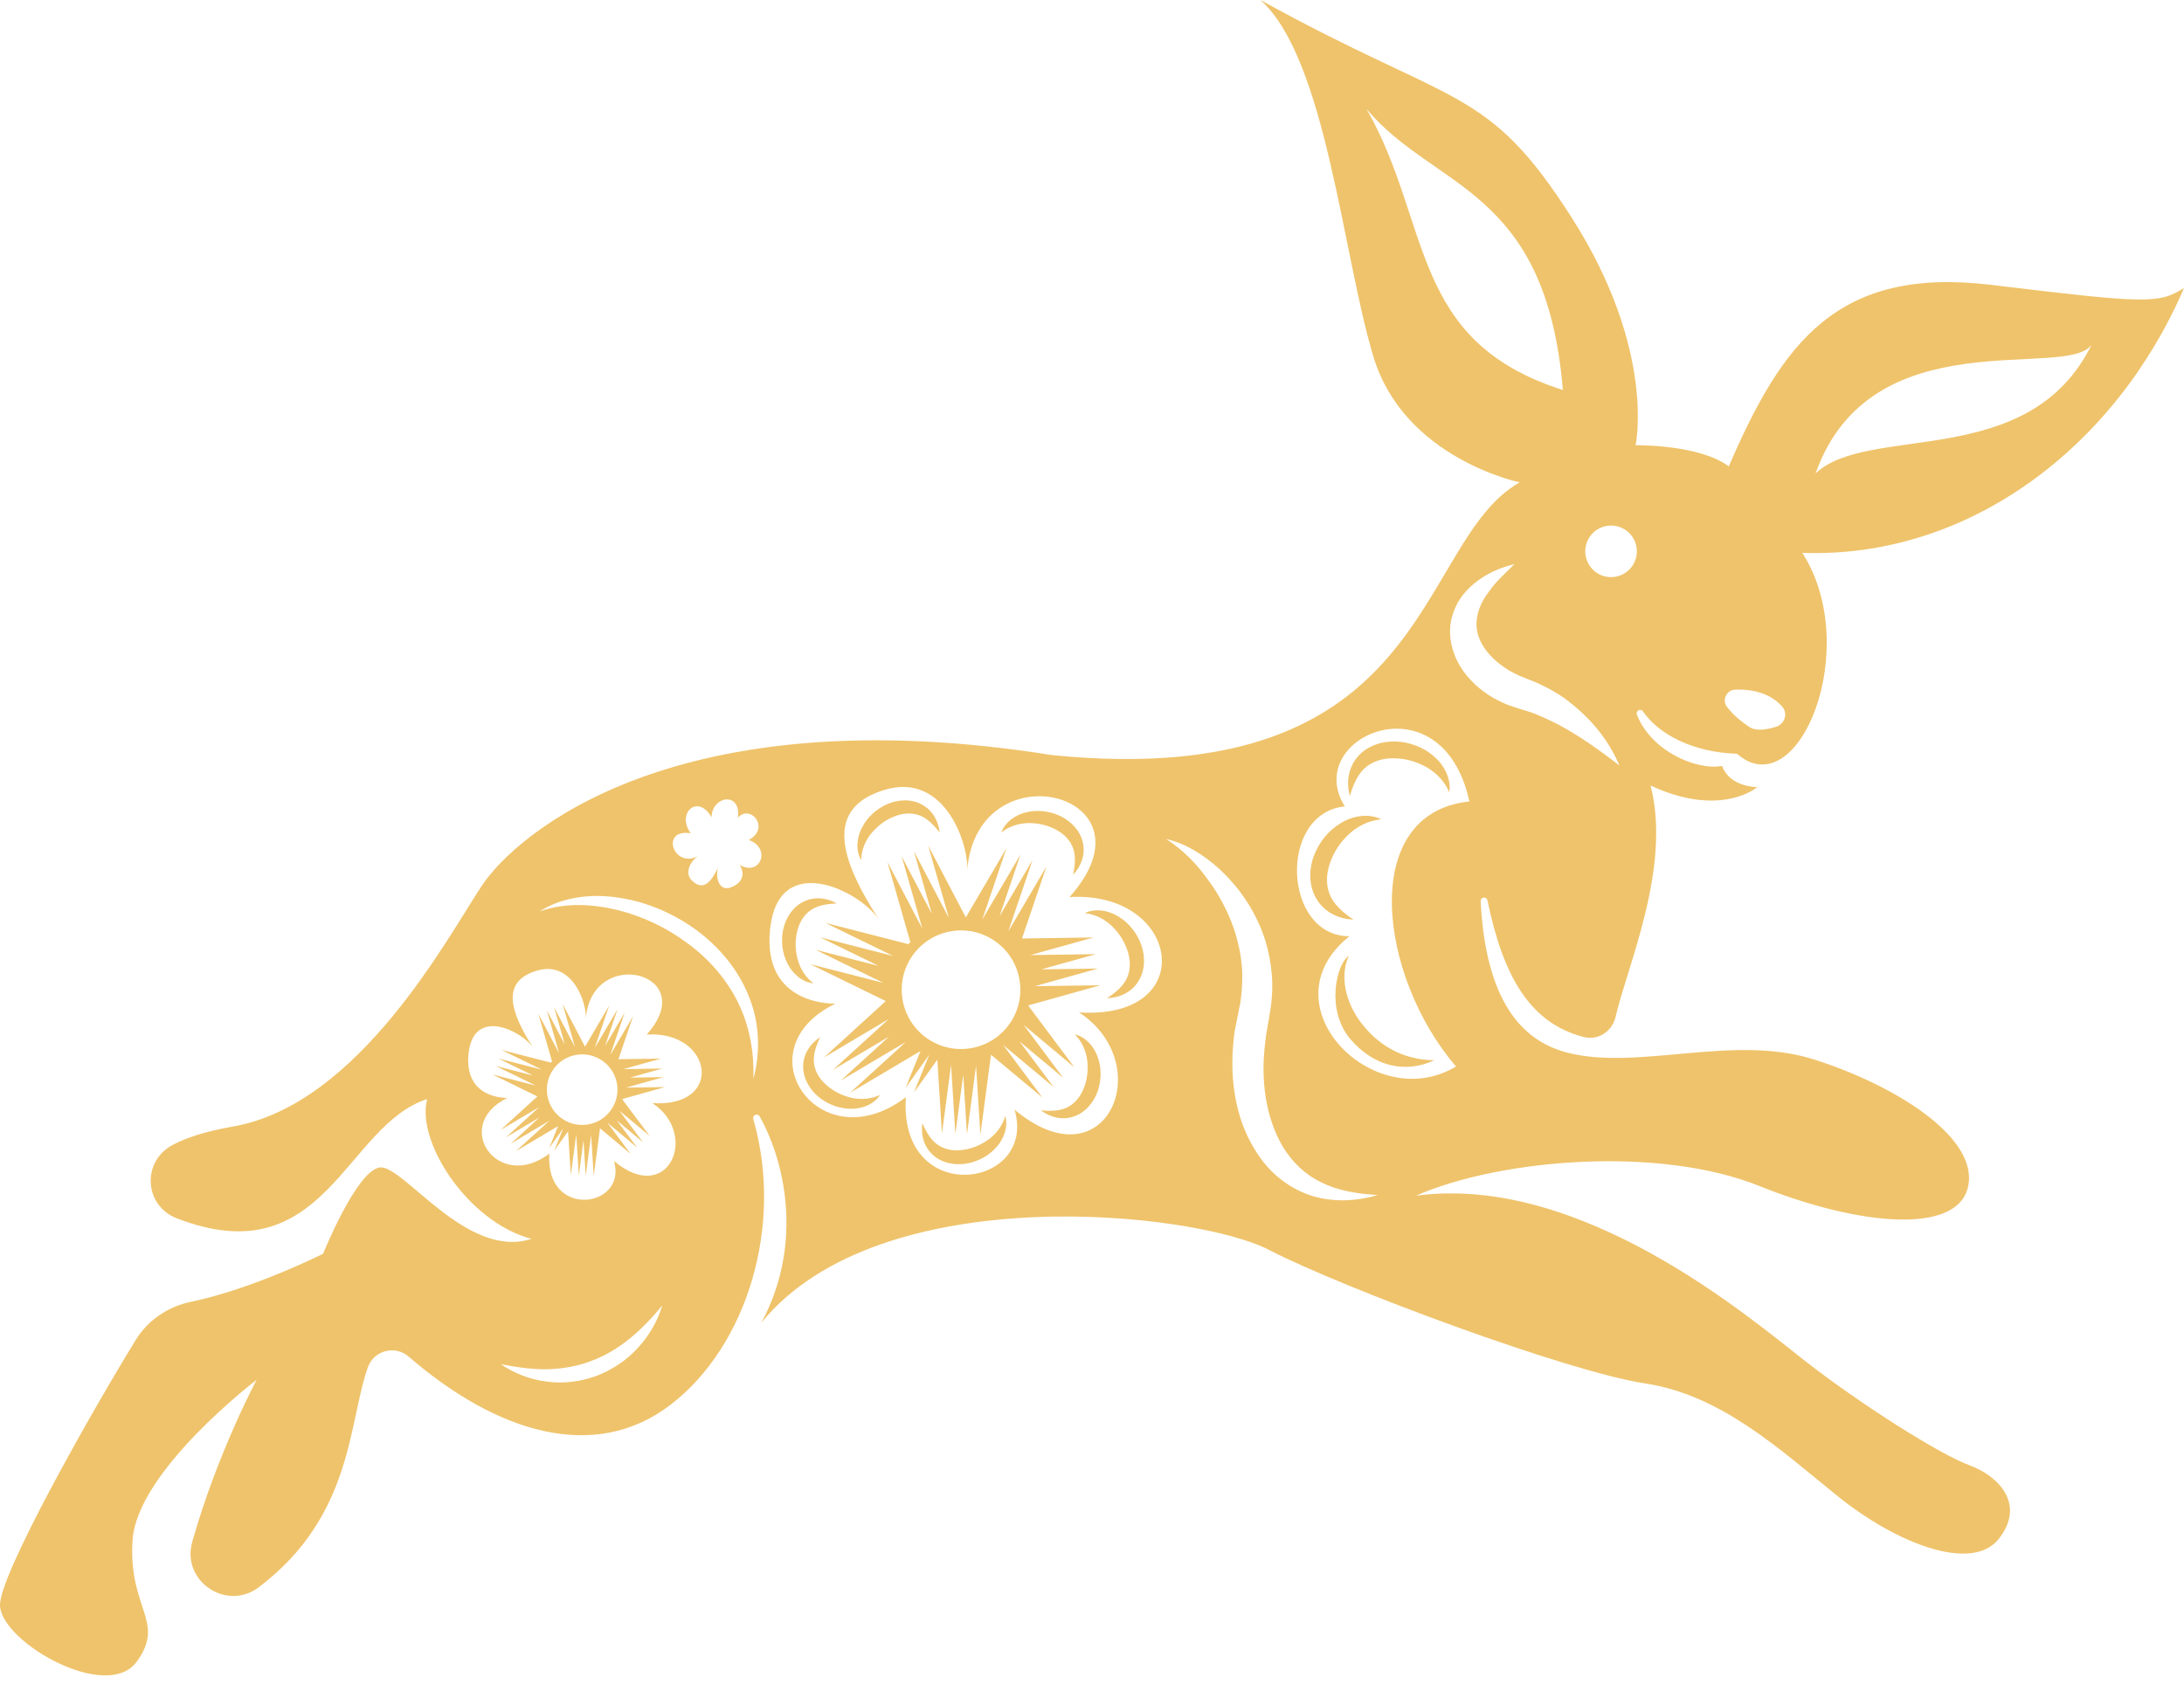 <svg width="45" height="35" viewBox="0 0 45 35" fill="none" xmlns="http://www.w3.org/2000/svg">
<path d="M27.813 16.404C27.742 16.155 27.766 15.844 27.963 15.608C28.157 15.369 28.476 15.27 28.762 15.28C29.052 15.294 29.333 15.399 29.548 15.589C29.763 15.772 29.905 16.061 29.862 16.328C29.757 16.084 29.584 15.92 29.388 15.807C29.191 15.698 28.969 15.632 28.75 15.628C28.532 15.617 28.32 15.671 28.156 15.799C27.99 15.929 27.887 16.148 27.813 16.404ZM27.409 17.771C27.483 17.555 27.619 17.354 27.791 17.192C27.965 17.033 28.183 16.912 28.459 16.884C28.207 16.757 27.874 16.807 27.624 16.964C27.366 17.117 27.173 17.364 27.067 17.648C26.966 17.931 26.964 18.28 27.141 18.549C27.313 18.82 27.615 18.943 27.886 18.95C27.654 18.796 27.469 18.624 27.392 18.417C27.316 18.213 27.33 17.985 27.409 17.771ZM12.513 23.134L12.993 23.778L12.363 23.252L12.233 24.236L12.18 23.388L12.068 24.23L12.022 23.498L11.926 24.225L11.873 23.377L11.761 24.22L11.705 23.314L11.418 23.715L11.605 23.254L11.316 23.659L11.499 23.207L10.634 23.72L11.319 23.096L10.523 23.569L11.113 23.03L10.426 23.438L11.109 22.815L10.313 23.287L11.073 22.595L10.146 22.142L11.042 22.372L10.211 21.966L10.985 22.164L10.267 21.813L11.164 22.043L10.332 21.637L11.35 21.898C11.358 21.889 11.366 21.881 11.374 21.873L11.092 20.889L11.521 21.708L11.267 20.819L11.638 21.527L11.418 20.758L11.847 21.578L11.592 20.689L12.054 21.57L12.553 20.72L12.255 21.596L12.724 20.798L12.467 21.555L12.872 20.866L12.574 21.742L13.043 20.944L12.743 21.828L13.619 21.816L12.845 22.032L13.649 22.02L12.98 22.207L13.674 22.197L12.901 22.413L13.704 22.402L12.826 22.647C12.825 22.651 12.824 22.654 12.823 22.657L13.385 23.408L12.762 22.888L13.248 23.538L12.71 23.089L13.129 23.65L12.513 23.134ZM12.593 22.87C12.822 22.54 12.74 22.087 12.41 21.858C12.08 21.629 11.627 21.711 11.398 22.041C11.169 22.371 11.251 22.824 11.581 23.053C11.911 23.282 12.364 23.2 12.593 22.87ZM22.911 19.085C23.054 19.224 23.166 19.395 23.227 19.579C23.291 19.761 23.3 19.953 23.233 20.125C23.166 20.299 23.007 20.443 22.809 20.57C23.038 20.567 23.296 20.467 23.444 20.24C23.597 20.015 23.6 19.72 23.518 19.479C23.432 19.238 23.271 19.027 23.055 18.894C22.846 18.759 22.565 18.712 22.35 18.817C22.583 18.843 22.765 18.948 22.911 19.085ZM41.185 31.711C40.627 32.419 39.066 31.8 37.875 30.841C36.683 29.882 35.479 28.748 33.889 28.508C32.298 28.267 27.659 26.541 26.146 25.757C24.634 24.973 18.139 24.249 15.687 27.258C16.508 25.744 16.241 24.066 15.652 23.006C15.634 22.974 15.596 22.961 15.562 22.975C15.529 22.989 15.511 23.026 15.521 23.061C16.152 25.248 15.395 27.737 13.819 28.947C12.25 30.151 10.233 29.524 8.421 27.957C8.139 27.714 7.703 27.828 7.579 28.179C7.175 29.315 7.278 31.235 5.334 32.708C4.666 33.214 3.733 32.582 3.961 31.775C4.474 29.956 5.287 28.435 5.287 28.435C5.287 28.435 2.826 30.309 2.732 31.736C2.637 33.163 3.426 33.412 2.814 34.247C2.201 35.083 0.039 33.849 0 33.092C-0.031 32.482 1.879 29.105 2.799 27.61C3.05 27.203 3.463 26.926 3.931 26.828C5.228 26.559 6.657 25.837 6.657 25.837C6.657 25.837 7.346 24.126 7.824 24.059C8.301 23.992 9.618 25.967 10.949 25.53C9.632 25.181 8.567 23.514 8.802 22.649C7.101 23.198 6.704 26.291 3.643 25.107C2.968 24.846 2.917 23.936 3.555 23.596C3.833 23.448 4.23 23.315 4.793 23.217C7.394 22.766 9.218 19.323 9.926 18.255C10.633 17.187 13.914 14.322 21.677 15.561C29.554 16.348 29.128 11.178 31.312 9.94C31.312 9.94 28.933 9.451 28.299 7.353C27.665 5.255 27.323 1.204 25.97 0C29.973 2.213 30.632 1.741 32.381 4.48C34.13 7.218 33.7 9.175 33.7 9.175C33.7 9.175 35.008 9.154 35.62 9.611C36.725 7.061 37.85 5.487 41.033 5.871C44.216 6.255 44.472 6.267 45 5.936C43.594 9.206 40.566 11.516 37.136 11.393C38.393 13.359 37.048 16.637 35.79 15.533C34.899 15.506 34.185 15.144 33.853 14.66C33.833 14.63 33.793 14.62 33.761 14.637C33.729 14.654 33.714 14.692 33.727 14.726C34.008 15.462 34.937 15.883 35.483 15.784C35.641 16.226 36.208 16.221 36.208 16.221C36.208 16.221 35.463 16.865 34.009 16.188C34.444 17.872 33.529 19.908 33.287 20.958C33.219 21.254 32.927 21.447 32.633 21.371C31.532 21.087 30.974 20.137 30.648 18.554C30.641 18.517 30.607 18.493 30.569 18.497C30.532 18.502 30.505 18.535 30.507 18.572C30.59 20.14 31.052 21.367 32.283 21.69C33.742 22.072 35.699 21.307 37.36 21.828C39.02 22.351 40.762 23.425 40.554 24.442C40.347 25.459 38.294 25.262 36.246 24.439C34.197 23.615 30.935 23.872 29.174 24.641C32.577 24.182 36.052 27.156 37.192 28.046C38.333 28.937 39.969 29.972 40.577 30.195C41.186 30.418 41.742 31.003 41.185 31.711ZM35.58 14.562C35.754 14.796 35.994 14.945 36.042 14.979C36.097 15.016 36.236 15.091 36.596 14.977C36.774 14.921 36.844 14.702 36.722 14.562C36.558 14.375 36.256 14.194 35.751 14.212C35.578 14.218 35.476 14.424 35.58 14.562ZM37.408 9.758C38.493 8.72 41.808 9.725 43.096 7.103C42.584 7.842 38.549 6.536 37.408 9.758ZM32.202 8.037C31.855 3.85 29.556 3.914 28.158 2.248C29.506 4.608 29.023 7.026 32.202 8.037ZM32.758 11.059C32.591 11.3 32.651 11.631 32.892 11.799C33.133 11.966 33.464 11.906 33.632 11.665C33.799 11.424 33.739 11.093 33.498 10.925C33.256 10.758 32.925 10.818 32.758 11.059ZM29.929 12.678C29.826 12.991 29.887 13.349 30.031 13.633C30.178 13.92 30.405 14.143 30.655 14.311C30.781 14.397 30.917 14.461 31.054 14.521L31.266 14.593C31.329 14.613 31.378 14.63 31.436 14.645C31.662 14.711 31.877 14.817 32.096 14.925C32.529 15.155 32.945 15.448 33.367 15.776C33.159 15.278 32.81 14.844 32.377 14.499C32.163 14.321 31.915 14.183 31.654 14.065L31.303 13.925C31.204 13.877 31.104 13.829 31.016 13.766C30.655 13.527 30.386 13.175 30.426 12.785C30.443 12.59 30.533 12.376 30.683 12.187C30.82 11.984 31.014 11.816 31.206 11.624C30.946 11.689 30.69 11.79 30.46 11.959C30.231 12.121 30.018 12.362 29.929 12.678ZM27.709 16.618C26.332 16.753 26.43 19.294 27.804 19.294C26.034 20.71 28.322 22.999 30 21.977C28.409 20.13 27.976 16.759 30.276 16.516C29.711 13.923 26.81 15.188 27.709 16.618ZM14.232 17.172C13.594 17.07 13.874 17.912 14.384 17.642C14.28 17.7 14.054 17.977 14.278 18.167C14.501 18.358 14.661 18.17 14.8 17.864C14.736 18.015 14.783 18.43 15.11 18.266C15.438 18.102 15.239 17.821 15.239 17.821C15.658 18.077 15.905 17.483 15.429 17.31C15.883 17.059 15.456 16.562 15.204 16.852C15.275 16.3 14.665 16.402 14.661 16.844C14.386 16.349 13.926 16.753 14.232 17.172ZM12.731 18.755C13.252 18.888 13.747 19.122 14.173 19.444C14.603 19.76 14.963 20.17 15.201 20.647C15.438 21.126 15.544 21.671 15.522 22.235C15.67 21.694 15.654 21.087 15.434 20.544C15.222 19.998 14.833 19.531 14.369 19.181C13.9 18.836 13.355 18.595 12.781 18.504C12.215 18.41 11.596 18.474 11.118 18.783C11.651 18.593 12.21 18.63 12.731 18.755ZM12.651 23.926C13.774 24.868 14.415 23.372 13.443 22.733C14.931 22.83 14.691 21.238 13.325 21.319C14.462 20.051 12.197 19.473 12.071 20.987C12.09 20.673 11.797 19.781 11.058 20.004C10.319 20.227 10.507 20.849 10.986 21.591C10.742 21.235 9.758 20.75 9.655 21.707C9.552 22.665 10.456 22.625 10.456 22.625C9.294 23.188 10.257 24.58 11.319 23.774C11.228 25.136 12.937 24.896 12.651 23.926ZM11.275 28.217C10.963 28.222 10.647 28.177 10.319 28.112C10.593 28.302 10.918 28.427 11.26 28.471C11.602 28.519 11.959 28.475 12.288 28.355C12.615 28.23 12.913 28.031 13.144 27.776C13.376 27.524 13.551 27.224 13.645 26.903C13.226 27.417 12.75 27.84 12.174 28.049C11.89 28.158 11.585 28.209 11.275 28.217ZM22.234 20.863C24.734 21.026 24.331 18.35 22.036 18.487C23.947 16.355 20.141 15.385 19.929 17.929C19.961 17.401 19.469 15.901 18.227 16.277C16.984 16.652 17.301 17.697 18.106 18.943C17.696 18.344 16.041 17.53 15.868 19.139C15.695 20.748 17.215 20.682 17.215 20.682C15.263 21.626 16.881 23.966 18.665 22.611C18.511 24.901 21.384 24.497 20.904 22.867C22.791 24.451 23.867 21.937 22.234 20.863ZM28.389 24.627C27.975 24.602 27.576 24.541 27.236 24.371C26.894 24.21 26.626 23.948 26.437 23.64C26.066 23.015 25.973 22.226 26.07 21.48C26.077 21.385 26.092 21.292 26.11 21.199L26.161 20.897C26.203 20.677 26.219 20.451 26.214 20.227C26.194 19.779 26.092 19.334 25.894 18.94C25.704 18.543 25.434 18.195 25.121 17.904C24.804 17.621 24.435 17.38 24.026 17.29C24.375 17.513 24.653 17.801 24.883 18.12C25.117 18.434 25.298 18.78 25.423 19.136C25.54 19.495 25.612 19.864 25.595 20.232C25.586 20.415 25.575 20.598 25.533 20.778L25.474 21.079C25.452 21.186 25.43 21.293 25.421 21.402C25.324 22.262 25.456 23.205 26.022 23.933C26.299 24.293 26.699 24.561 27.127 24.671C27.558 24.778 27.994 24.745 28.389 24.627ZM27.814 21.403C28.304 21.983 28.96 22.128 29.552 21.849C28.998 21.845 28.488 21.616 28.108 21.155C27.783 20.782 27.57 20.183 27.79 19.699C27.539 19.862 27.314 20.796 27.814 21.403ZM21.092 21.121L21.908 22.213L21.004 21.458L21.709 22.401L20.671 21.536L21.479 22.619L20.419 21.735L20.2 23.388L20.111 21.962L19.924 23.378L19.847 22.147L19.685 23.37L19.596 21.944L19.408 23.36L19.313 21.837L18.832 22.512L19.146 21.736L18.659 22.418L18.967 21.659L17.515 22.52L18.664 21.473L17.326 22.266L18.319 21.361L17.164 22.047L18.313 20.999L16.976 21.793L18.251 20.63L16.694 19.869L18.201 20.255L16.803 19.572L18.104 19.905L16.898 19.316L18.404 19.701L17.007 19.019L18.717 19.457C18.73 19.442 18.744 19.429 18.757 19.414L18.284 17.761L19.005 19.138L18.577 17.643L19.2 18.833L18.831 17.542L19.552 18.919L19.124 17.424L19.9 18.906L20.739 17.477L20.239 18.95L21.027 17.609L20.595 18.881L21.275 17.723L20.775 19.195L21.562 17.855L21.058 19.34L22.531 19.319L21.231 19.682L22.581 19.663L21.458 19.976L22.623 19.96L21.323 20.323L22.673 20.304L21.198 20.716C21.197 20.721 21.195 20.727 21.194 20.733L22.137 21.995L21.092 21.121ZM20.806 21.092C21.19 20.538 21.053 19.776 20.498 19.392C19.944 19.007 19.182 19.145 18.797 19.699C18.413 20.254 18.55 21.015 19.105 21.4C19.66 21.785 20.421 21.647 20.806 21.092ZM17.549 22.624C17.365 22.582 17.189 22.499 17.051 22.38C16.909 22.265 16.806 22.114 16.776 21.942C16.745 21.769 16.802 21.575 16.899 21.375C16.716 21.49 16.557 21.697 16.549 21.954C16.537 22.211 16.681 22.451 16.865 22.604C17.053 22.757 17.287 22.848 17.527 22.849C17.763 22.855 18.013 22.754 18.134 22.564C17.932 22.657 17.733 22.662 17.549 22.624ZM20.374 23.478C20.221 23.589 20.044 23.667 19.863 23.693C19.683 23.724 19.502 23.702 19.353 23.612C19.201 23.522 19.093 23.351 19.005 23.146C18.972 23.36 19.024 23.616 19.212 23.791C19.398 23.969 19.673 24.018 19.909 23.98C20.148 23.939 20.37 23.822 20.529 23.642C20.689 23.468 20.776 23.214 20.713 22.997C20.652 23.21 20.525 23.364 20.374 23.478ZM16.42 19.219C16.456 19.04 16.543 18.879 16.681 18.773C16.82 18.665 17.019 18.626 17.241 18.619C17.054 18.51 16.797 18.465 16.566 18.577C16.332 18.685 16.186 18.924 16.136 19.158C16.088 19.395 16.116 19.645 16.226 19.857C16.33 20.069 16.535 20.244 16.76 20.264C16.584 20.128 16.487 19.954 16.436 19.773C16.387 19.59 16.379 19.397 16.42 19.219ZM22.62 21.791C22.546 21.567 22.366 21.366 22.146 21.316C22.302 21.474 22.375 21.659 22.401 21.846C22.424 22.034 22.406 22.226 22.341 22.397C22.281 22.569 22.173 22.717 22.022 22.804C21.87 22.892 21.667 22.904 21.446 22.881C21.617 23.014 21.866 23.093 22.11 23.013C22.356 22.938 22.533 22.721 22.615 22.496C22.694 22.267 22.701 22.017 22.62 21.791ZM19.361 17.156C19.34 16.94 19.226 16.705 19 16.583C18.777 16.456 18.498 16.476 18.278 16.572C18.057 16.672 17.871 16.839 17.762 17.053C17.65 17.261 17.628 17.529 17.743 17.724C17.75 17.502 17.835 17.321 17.953 17.174C18.073 17.028 18.226 16.909 18.394 16.839C18.561 16.764 18.742 16.741 18.909 16.791C19.078 16.84 19.225 16.979 19.361 17.156ZM21.188 16.962C21.376 16.96 21.566 16.999 21.728 17.082C21.893 17.162 22.028 17.285 22.097 17.445C22.168 17.606 22.157 17.809 22.11 18.026C22.261 17.871 22.367 17.633 22.315 17.381C22.268 17.128 22.072 16.928 21.858 16.822C21.639 16.717 21.39 16.683 21.157 16.737C20.926 16.786 20.707 16.943 20.632 17.156C20.807 17.018 20.999 16.967 21.188 16.962Z" fill="#EFC36B"/>
</svg>
